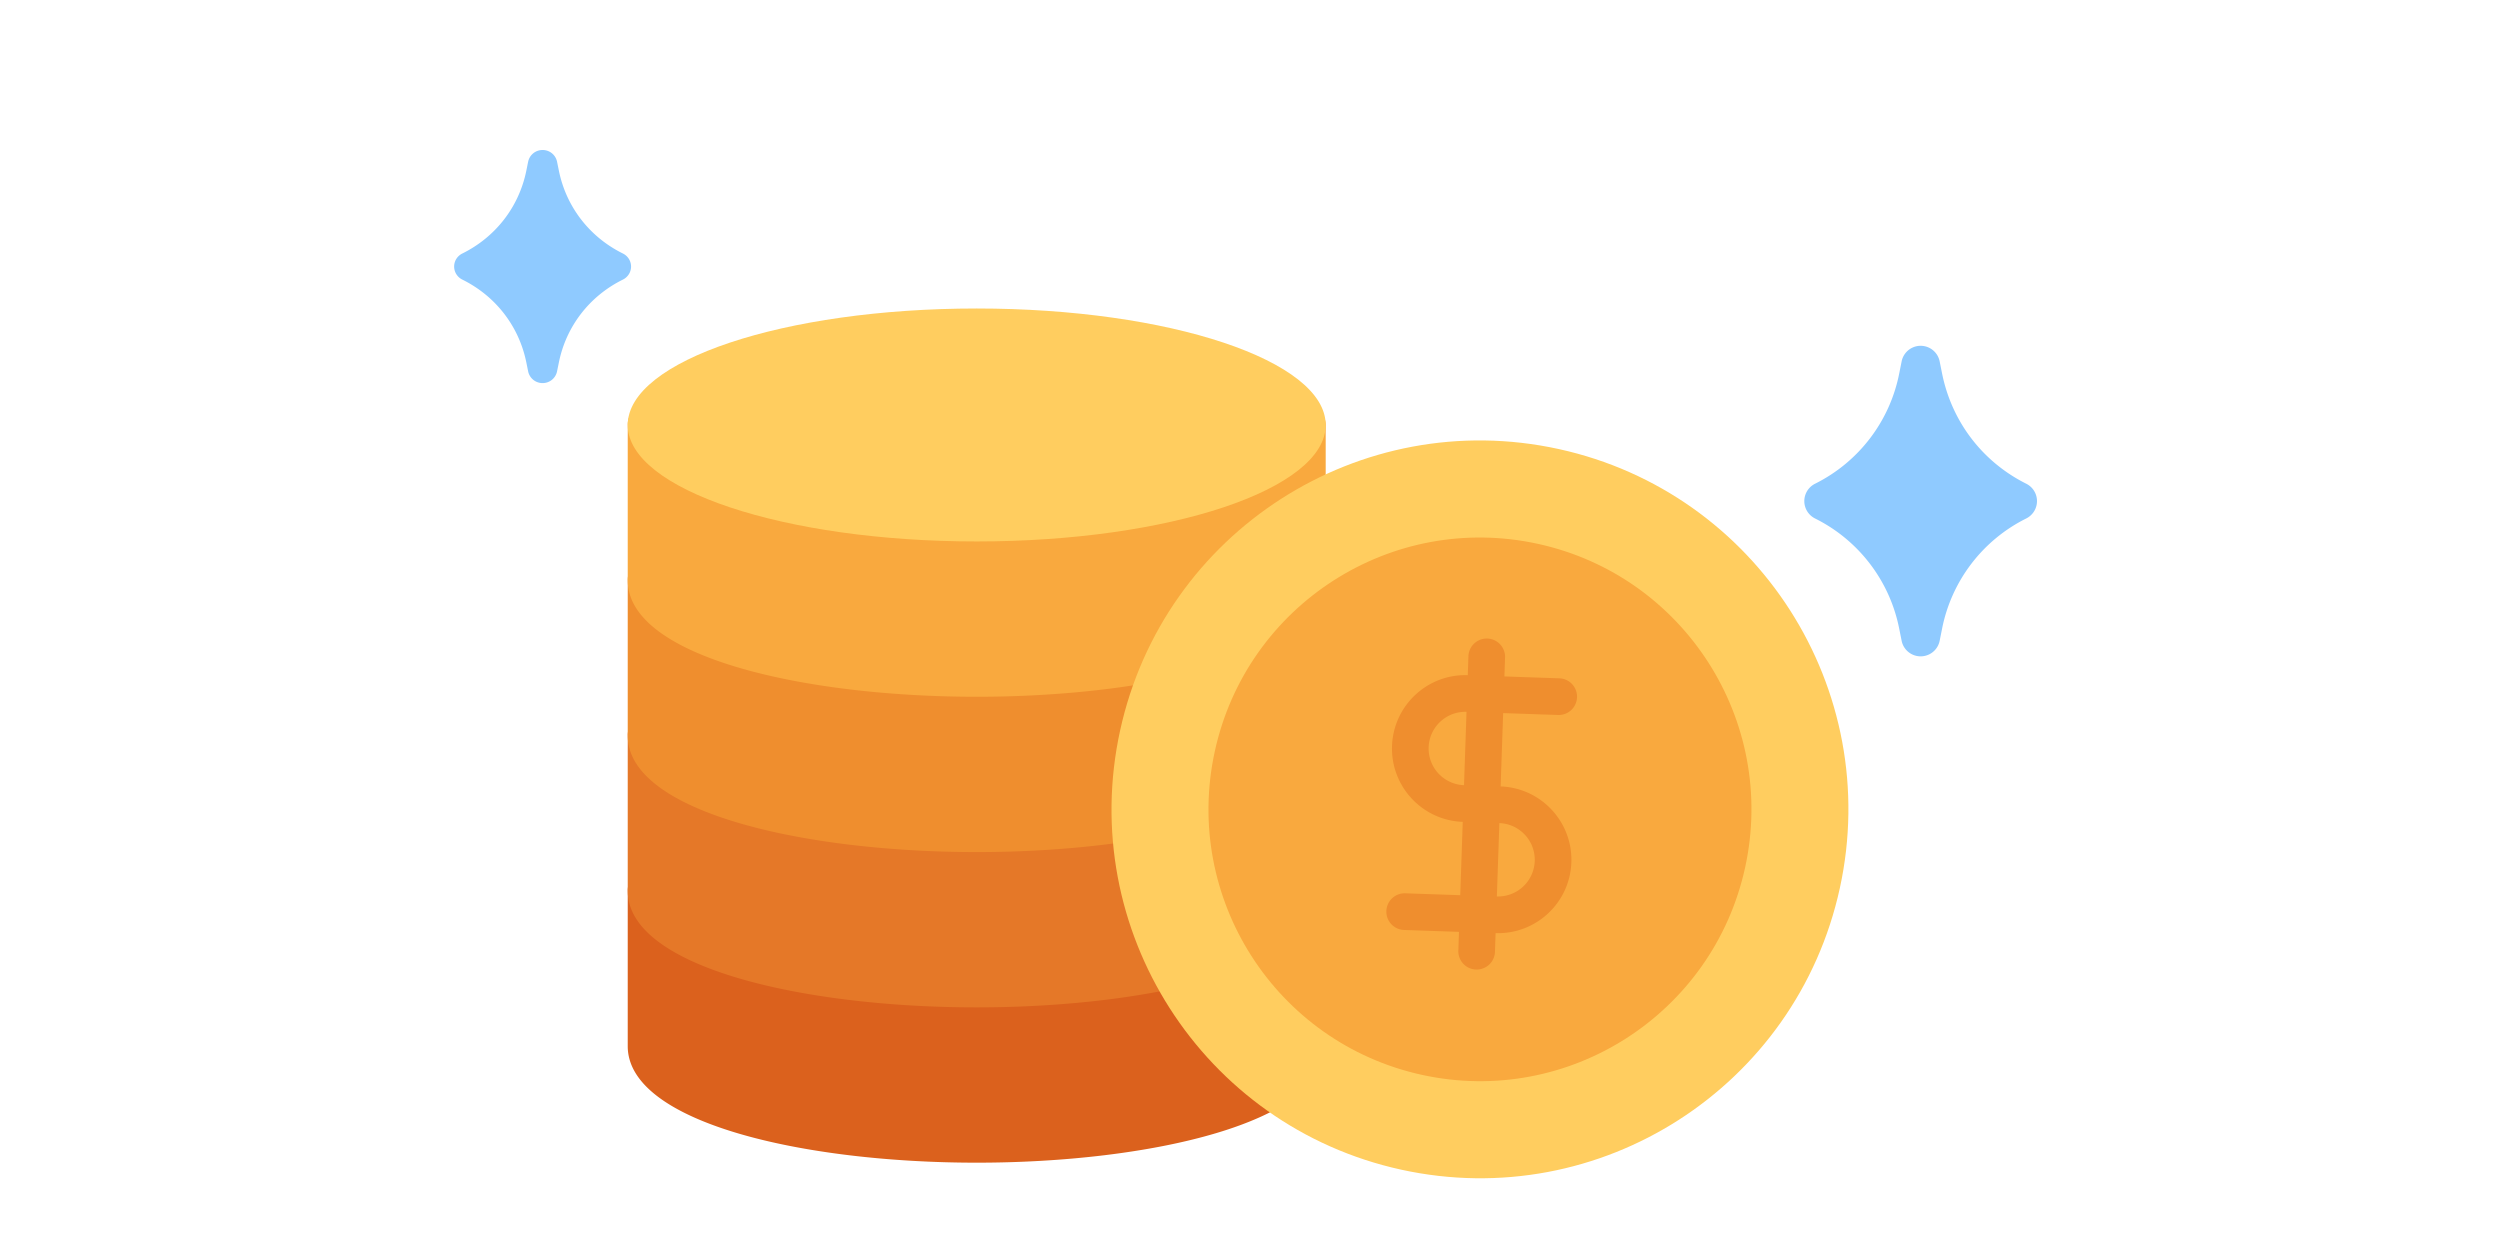 <svg width="240" height="120" viewBox="0 0 240 120" fill="none" xmlns="http://www.w3.org/2000/svg"><path d="M194.521 46.438c-4.214-2.109-7.16-5.973-8.085-10.6l-.229-1.144a1.861 1.861 0 00-3.65 0l-.229 1.145a15.076 15.076 0 01-8.084 10.6 1.864 1.864 0 000 3.334 15.076 15.076 0 018.084 10.6l.229 1.144a1.862 1.862 0 003.65 0l.229-1.145a15.083 15.083 0 018.085-10.6 1.864 1.864 0 000-3.334zM59.8 24.338c-3.205-1.583-5.446-4.483-6.148-7.954l-.175-.86A1.41 1.41 0 0052.09 14.4a1.41 1.41 0 00-1.388 1.124l-.174.86c-.703 3.471-2.944 6.37-6.148 7.954-.48.237-.782.72-.782 1.25s.302 1.014.782 1.252c3.204 1.582 5.445 4.482 6.148 7.954l.174.859a1.41 1.41 0 001.388 1.124 1.41 1.41 0 001.387-1.124l.175-.86c.702-3.471 2.943-6.37 6.148-7.953.48-.238.782-.721.782-1.251 0-.53-.303-1.014-.782-1.251z" fill="#8FCAFF"/><path d="M125.406 83.662a1.863 1.863 0 00-1.862 1.864c0 1.261-2.978 3.802-11.179 5.634-5.36 1.19-11.792 1.82-18.6 1.82-6.81 0-13.241-.63-18.599-1.818-8.204-1.834-11.182-4.375-11.182-5.636a1.862 1.862 0 10-3.722 0v14.909c0 7.342 16.854 11.182 33.502 11.182 16.649 0 33.503-3.84 33.503-11.182v-14.91c0-1.03-.833-1.863-1.861-1.863z" fill="#DB611D"/><path d="M125.406 68.753a1.863 1.863 0 00-1.862 1.864c0 1.26-2.978 3.801-11.179 5.634-5.36 1.19-11.792 1.82-18.6 1.82-6.81 0-13.241-.63-18.599-1.818-8.204-1.835-11.182-4.375-11.182-5.636a1.862 1.862 0 10-3.722 0v14.909c0 7.342 16.854 11.182 33.502 11.182 16.649 0 33.503-3.84 33.503-11.182v-14.91c0-1.03-.833-1.863-1.861-1.863z" fill="#E57828"/><path d="M125.406 53.844a1.862 1.862 0 00-1.862 1.863c0 1.262-2.978 3.802-11.179 5.635-5.36 1.19-11.792 1.82-18.6 1.82-6.81 0-13.241-.63-18.599-1.818-8.204-1.835-11.182-4.375-11.182-5.637a1.862 1.862 0 10-3.722 0v14.91c0 7.341 16.854 11.182 33.502 11.182 16.649 0 33.503-3.84 33.503-11.182v-14.91c0-1.03-.833-1.863-1.861-1.863z" fill="#EF8E2E"/><path d="M125.406 38.935a1.862 1.862 0 00-1.862 1.863c0 1.261-2.978 3.802-11.179 5.635-5.36 1.19-11.792 1.82-18.6 1.82-6.81 0-13.241-.63-18.599-1.818-8.204-1.835-11.182-4.376-11.182-5.637a1.862 1.862 0 10-3.722 0v14.91c0 7.341 16.854 11.181 33.502 11.181 16.649 0 33.503-3.84 33.503-11.181v-14.91c0-1.03-.833-1.863-1.861-1.863z" fill="#F9A93E"/><path d="M134.513 112.288c19.079 4.183 37.932-7.913 42.109-27.017 4.177-19.103-7.904-37.98-26.983-42.163-19.079-4.182-37.931 7.914-42.108 27.017-4.177 19.104 7.903 37.981 26.982 42.163z" fill="#FFCD5F"/><path d="M136.504 103.186c14.058 3.082 27.95-5.831 31.028-19.908 3.078-14.076-5.824-27.985-19.882-31.067-14.058-3.082-27.95 5.831-31.028 19.907-3.077 14.077 5.824 27.986 19.882 31.068z" fill="#F9A93E"/><path d="M93.764 51.98c18.503 0 33.503-5.006 33.503-11.182 0-6.175-15-11.182-33.503-11.182s-33.502 5.007-33.502 11.182c0 6.176 15 11.182 33.502 11.182z" fill="#FFCD5F"/><path d="M144.061 75.498l.241-7.04 5.273.181a1.76 1.76 0 00.121-3.52l-5.273-.181.06-1.76a1.76 1.76 0 10-3.516-.12l-.06 1.759c-3.877-.134-7.14 2.916-7.273 6.799-.133 3.882 2.913 7.148 6.79 7.282l-.241 7.04-5.274-.181a1.759 1.759 0 00-1.818 1.7 1.76 1.76 0 001.697 1.82l5.274.181-.06 1.76a1.759 1.759 0 103.515.121l.061-1.76c3.877.134 7.139-2.915 7.273-6.798.133-3.883-2.913-7.15-6.79-7.283zm-6.911-3.762a3.523 3.523 0 013.636-3.4l-.241 7.041a3.524 3.524 0 01-3.395-3.64zm6.548 14.323l.242-7.04a3.525 3.525 0 013.395 3.64 3.524 3.524 0 01-3.637 3.4z" fill="#EF8E2E"/></svg>